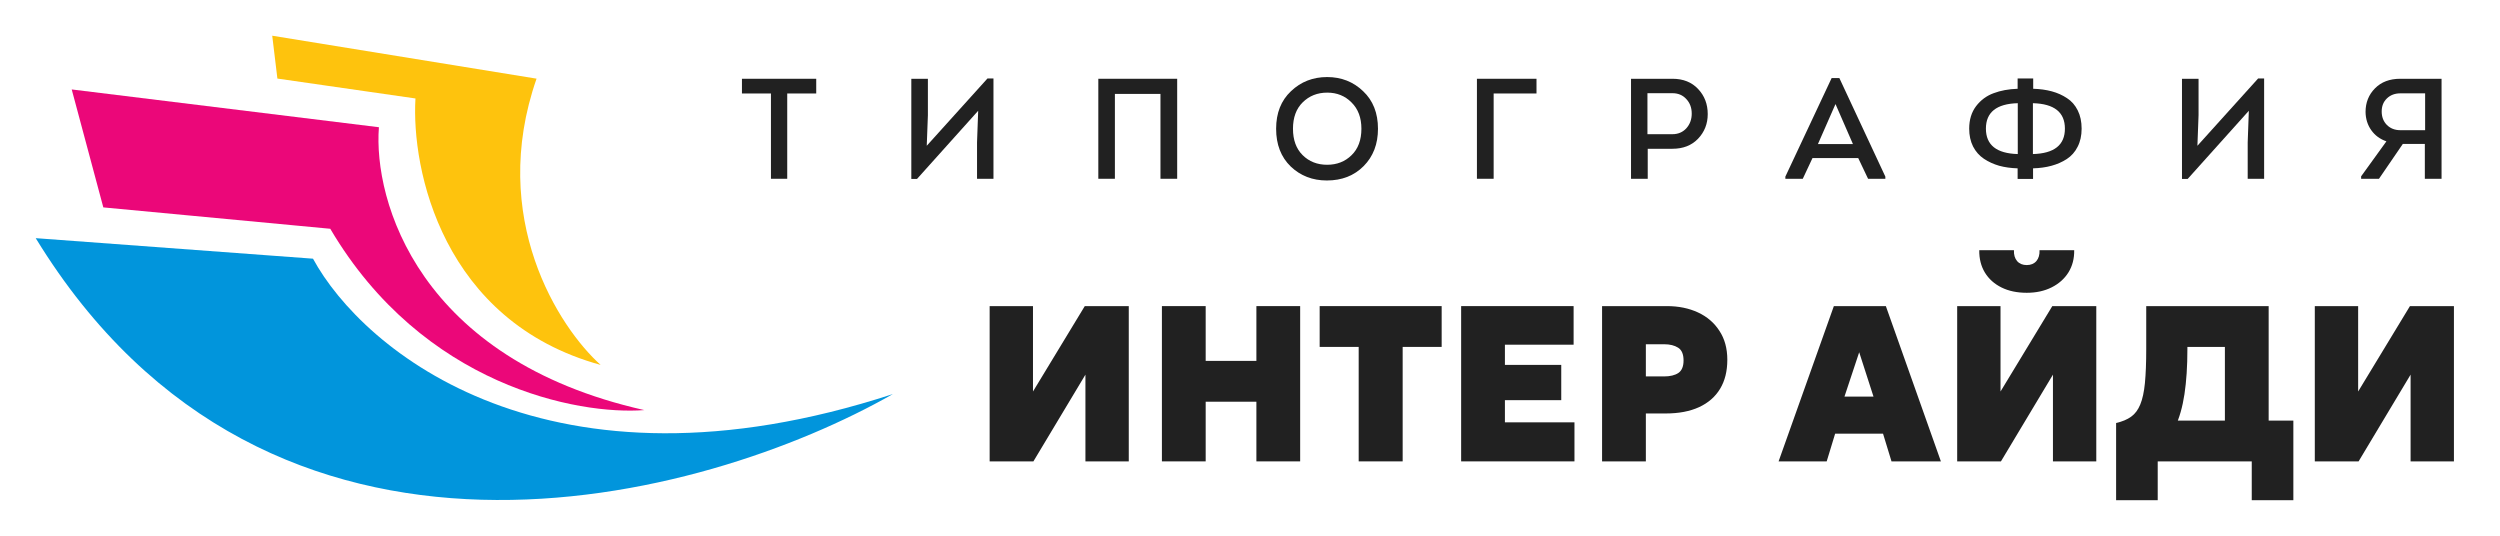 <svg width="140" height="30" viewBox="0 0 140 30" fill="none" xmlns="http://www.w3.org/2000/svg">
<path d="M43.173 5.235H41.549V4.411H45.709V5.235H44.085V10.011H43.173V5.235Z" fill="#212121"/>
<path d="M54.778 6.203L51.354 10.019H51.034V4.411H51.962V6.451L51.898 8.163L55.298 4.395H55.634V10.011H54.714V7.979L54.778 6.203Z" fill="#212121"/>
<path d="M61.506 4.411H65.922V10.011H64.986V5.259H62.434V10.011H61.506V4.411Z" fill="#212121"/>
<path d="M77.167 7.211C77.167 8.064 76.9 8.76 76.367 9.299C75.833 9.838 75.145 10.107 74.303 10.107C73.503 10.107 72.828 9.846 72.279 9.323C71.735 8.795 71.463 8.091 71.463 7.211C71.463 6.331 71.74 5.63 72.295 5.107C72.849 4.579 73.524 4.315 74.319 4.315C75.113 4.315 75.785 4.579 76.335 5.107C76.889 5.63 77.167 6.331 77.167 7.211ZM72.951 5.731C72.588 6.088 72.407 6.582 72.407 7.211C72.407 7.84 72.588 8.334 72.951 8.691C73.313 9.048 73.769 9.227 74.319 9.227C74.868 9.227 75.324 9.048 75.687 8.691C76.055 8.334 76.239 7.84 76.239 7.211C76.239 6.592 76.055 6.102 75.687 5.739C75.324 5.371 74.871 5.187 74.327 5.187C73.777 5.187 73.319 5.368 72.951 5.731Z" fill="#212121"/>
<path d="M86.044 5.235H83.644V10.011H82.708V4.411H86.044V5.235Z" fill="#212121"/>
<path d="M92.273 10.011H91.337V4.411H93.657C94.259 4.411 94.739 4.603 95.097 4.987C95.454 5.366 95.633 5.832 95.633 6.387C95.633 6.931 95.451 7.392 95.089 7.771C94.731 8.144 94.254 8.331 93.657 8.331H92.273V10.011ZM92.257 7.515H93.657C93.971 7.515 94.23 7.406 94.433 7.187C94.635 6.963 94.737 6.688 94.737 6.363C94.737 6.032 94.635 5.76 94.433 5.547C94.235 5.328 93.977 5.219 93.657 5.219H92.257V7.515Z" fill="#212121"/>
<path d="M104.06 8.851H101.5L100.956 10.011H99.98V9.891L102.572 4.371H103.004L105.58 9.891V10.011H104.612L104.06 8.851ZM102.788 5.827L101.804 8.067H103.764L102.788 5.827Z" fill="#212121"/>
<path d="M113.843 8.627C115.038 8.595 115.635 8.12 115.635 7.203C115.635 6.286 115.038 5.811 113.843 5.779V8.627ZM112.995 5.779C111.806 5.811 111.211 6.286 111.211 7.203C111.211 8.12 111.806 8.595 112.995 8.627V5.779ZM112.987 10.019V9.427C112.614 9.416 112.27 9.368 111.955 9.283C111.64 9.192 111.355 9.062 111.099 8.891C110.843 8.72 110.64 8.491 110.491 8.203C110.347 7.915 110.275 7.582 110.275 7.203C110.275 6.707 110.403 6.288 110.659 5.947C110.92 5.606 111.248 5.363 111.643 5.219C112.038 5.07 112.486 4.987 112.987 4.971V4.395H113.859V4.971C114.238 4.982 114.584 5.03 114.899 5.115C115.214 5.2 115.499 5.328 115.755 5.499C116.011 5.664 116.211 5.894 116.355 6.187C116.499 6.475 116.571 6.814 116.571 7.203C116.571 7.592 116.496 7.931 116.347 8.219C116.203 8.507 116 8.736 115.739 8.907C115.483 9.072 115.198 9.198 114.883 9.283C114.574 9.368 114.23 9.416 113.851 9.427V10.019H112.987Z" fill="#212121"/>
<path d="M125.935 6.203L122.511 10.019H122.191V4.411H123.119V6.451L123.055 8.163L126.455 4.395H126.791V10.011H125.871V7.979L125.935 6.203Z" fill="#212121"/>
<path d="M132.223 9.875L133.639 7.915C133.281 7.792 132.999 7.584 132.791 7.291C132.583 6.998 132.476 6.656 132.471 6.267C132.471 5.744 132.647 5.304 132.999 4.947C133.351 4.59 133.823 4.411 134.415 4.411H136.727V10.011H135.791V8.059H134.559L133.223 10.011H132.223V9.875ZM134.423 7.291H135.807V5.227H134.423C134.113 5.227 133.86 5.323 133.663 5.515C133.471 5.702 133.375 5.944 133.375 6.243C133.375 6.547 133.471 6.798 133.663 6.995C133.86 7.192 134.113 7.291 134.423 7.291Z" fill="#212121"/>
<path d="M55.42 25.837V17.142H57.847V21.924L60.748 17.142H63.211V25.837H60.784V20.98L57.871 25.837H55.42Z" fill="#212121"/>
<path d="M65.067 25.837V17.142H67.518V20.21H70.358V17.142H72.809V25.837H70.358V22.496H67.518V25.837H65.067Z" fill="#212121"/>
<path d="M76.086 25.837V19.427H73.901V17.142H80.733V19.427H78.549V25.837H76.086Z" fill="#212121"/>
<path d="M81.824 25.837V17.142H88.122V19.303H84.275V20.434H87.43V22.409H84.275V23.651H88.17V25.837H81.824Z" fill="#212121"/>
<path d="M89.716 25.837V17.142H93.345C93.996 17.142 94.576 17.26 95.086 17.496C95.596 17.732 95.996 18.075 96.287 18.527C96.583 18.974 96.73 19.514 96.73 20.148C96.73 20.786 96.595 21.328 96.324 21.775C96.053 22.222 95.66 22.564 95.147 22.8C94.633 23.036 94.012 23.154 93.284 23.154H92.168V25.837H89.716ZM92.168 21.08H93.187C93.527 21.08 93.794 21.015 93.988 20.887C94.182 20.755 94.279 20.52 94.279 20.185C94.279 19.837 94.178 19.599 93.976 19.471C93.773 19.343 93.514 19.278 93.199 19.278H92.168V21.08Z" fill="#212121"/>
<path d="M99.601 25.837L102.696 17.142H105.608L108.69 25.837H105.924L105.45 24.285H102.768L102.295 25.837H99.601ZM103.29 22.21H104.916L104.115 19.726L103.29 22.21Z" fill="#212121"/>
<path d="M109.602 25.837V17.142H112.029V21.924L114.929 17.142H117.392V25.837H114.965V20.98L112.053 25.837H109.602ZM113.497 16.396C112.955 16.396 112.484 16.297 112.083 16.098C111.683 15.899 111.373 15.622 111.155 15.266C110.937 14.906 110.831 14.487 110.839 14.011H112.781C112.769 14.264 112.828 14.467 112.957 14.62C113.086 14.769 113.266 14.844 113.497 14.844C113.728 14.844 113.908 14.769 114.037 14.62C114.167 14.467 114.225 14.264 114.213 14.011H116.155C116.163 14.479 116.056 14.893 115.833 15.254C115.611 15.61 115.297 15.889 114.893 16.092C114.492 16.295 114.027 16.396 113.497 16.396Z" fill="#212121"/>
<path d="M124.594 25.837V19.427H122.494V19.552C122.494 20.508 122.44 21.349 122.33 22.073C122.221 22.794 122.045 23.409 121.803 23.918C121.56 24.423 121.234 24.833 120.826 25.148C120.421 25.458 119.922 25.684 119.327 25.825L118.502 23.688C118.846 23.61 119.127 23.492 119.345 23.334C119.564 23.177 119.734 22.949 119.855 22.651C119.98 22.349 120.067 21.947 120.116 21.446C120.164 20.945 120.189 20.314 120.189 19.552V17.142H127.045V25.837H124.594ZM118.502 28.011V23.688L119.776 23.726L120.492 23.552H128.428V28.011H126.098V25.837H120.832V28.011H118.502Z" fill="#212121"/>
<path d="M129.629 25.837V17.142H132.056V21.924L134.957 17.142H137.42V25.837H134.993V20.98L132.081 25.837H129.629Z" fill="#212121"/>
<path d="M2 13.337C15.099 34.748 39.458 28.078 50 22.068C30.733 28.363 20.324 19.636 17.528 14.486L2 13.337Z" fill="#0195DC"/>
<path d="M18.495 12.811C23.686 21.614 32.383 23.249 36.082 22.965C23.428 20.126 20.901 11.222 21.219 7.125L4.016 5.009L5.786 11.614L18.495 12.811Z" fill="#EB0779"/>
<path d="M30.047 4.405C27.326 12.214 31.305 18.346 33.635 20.435C24.769 17.997 23.028 9.472 23.266 5.514L15.534 4.4L15.245 2L30.047 4.405Z" fill="#FEC30D"/>
</svg>
